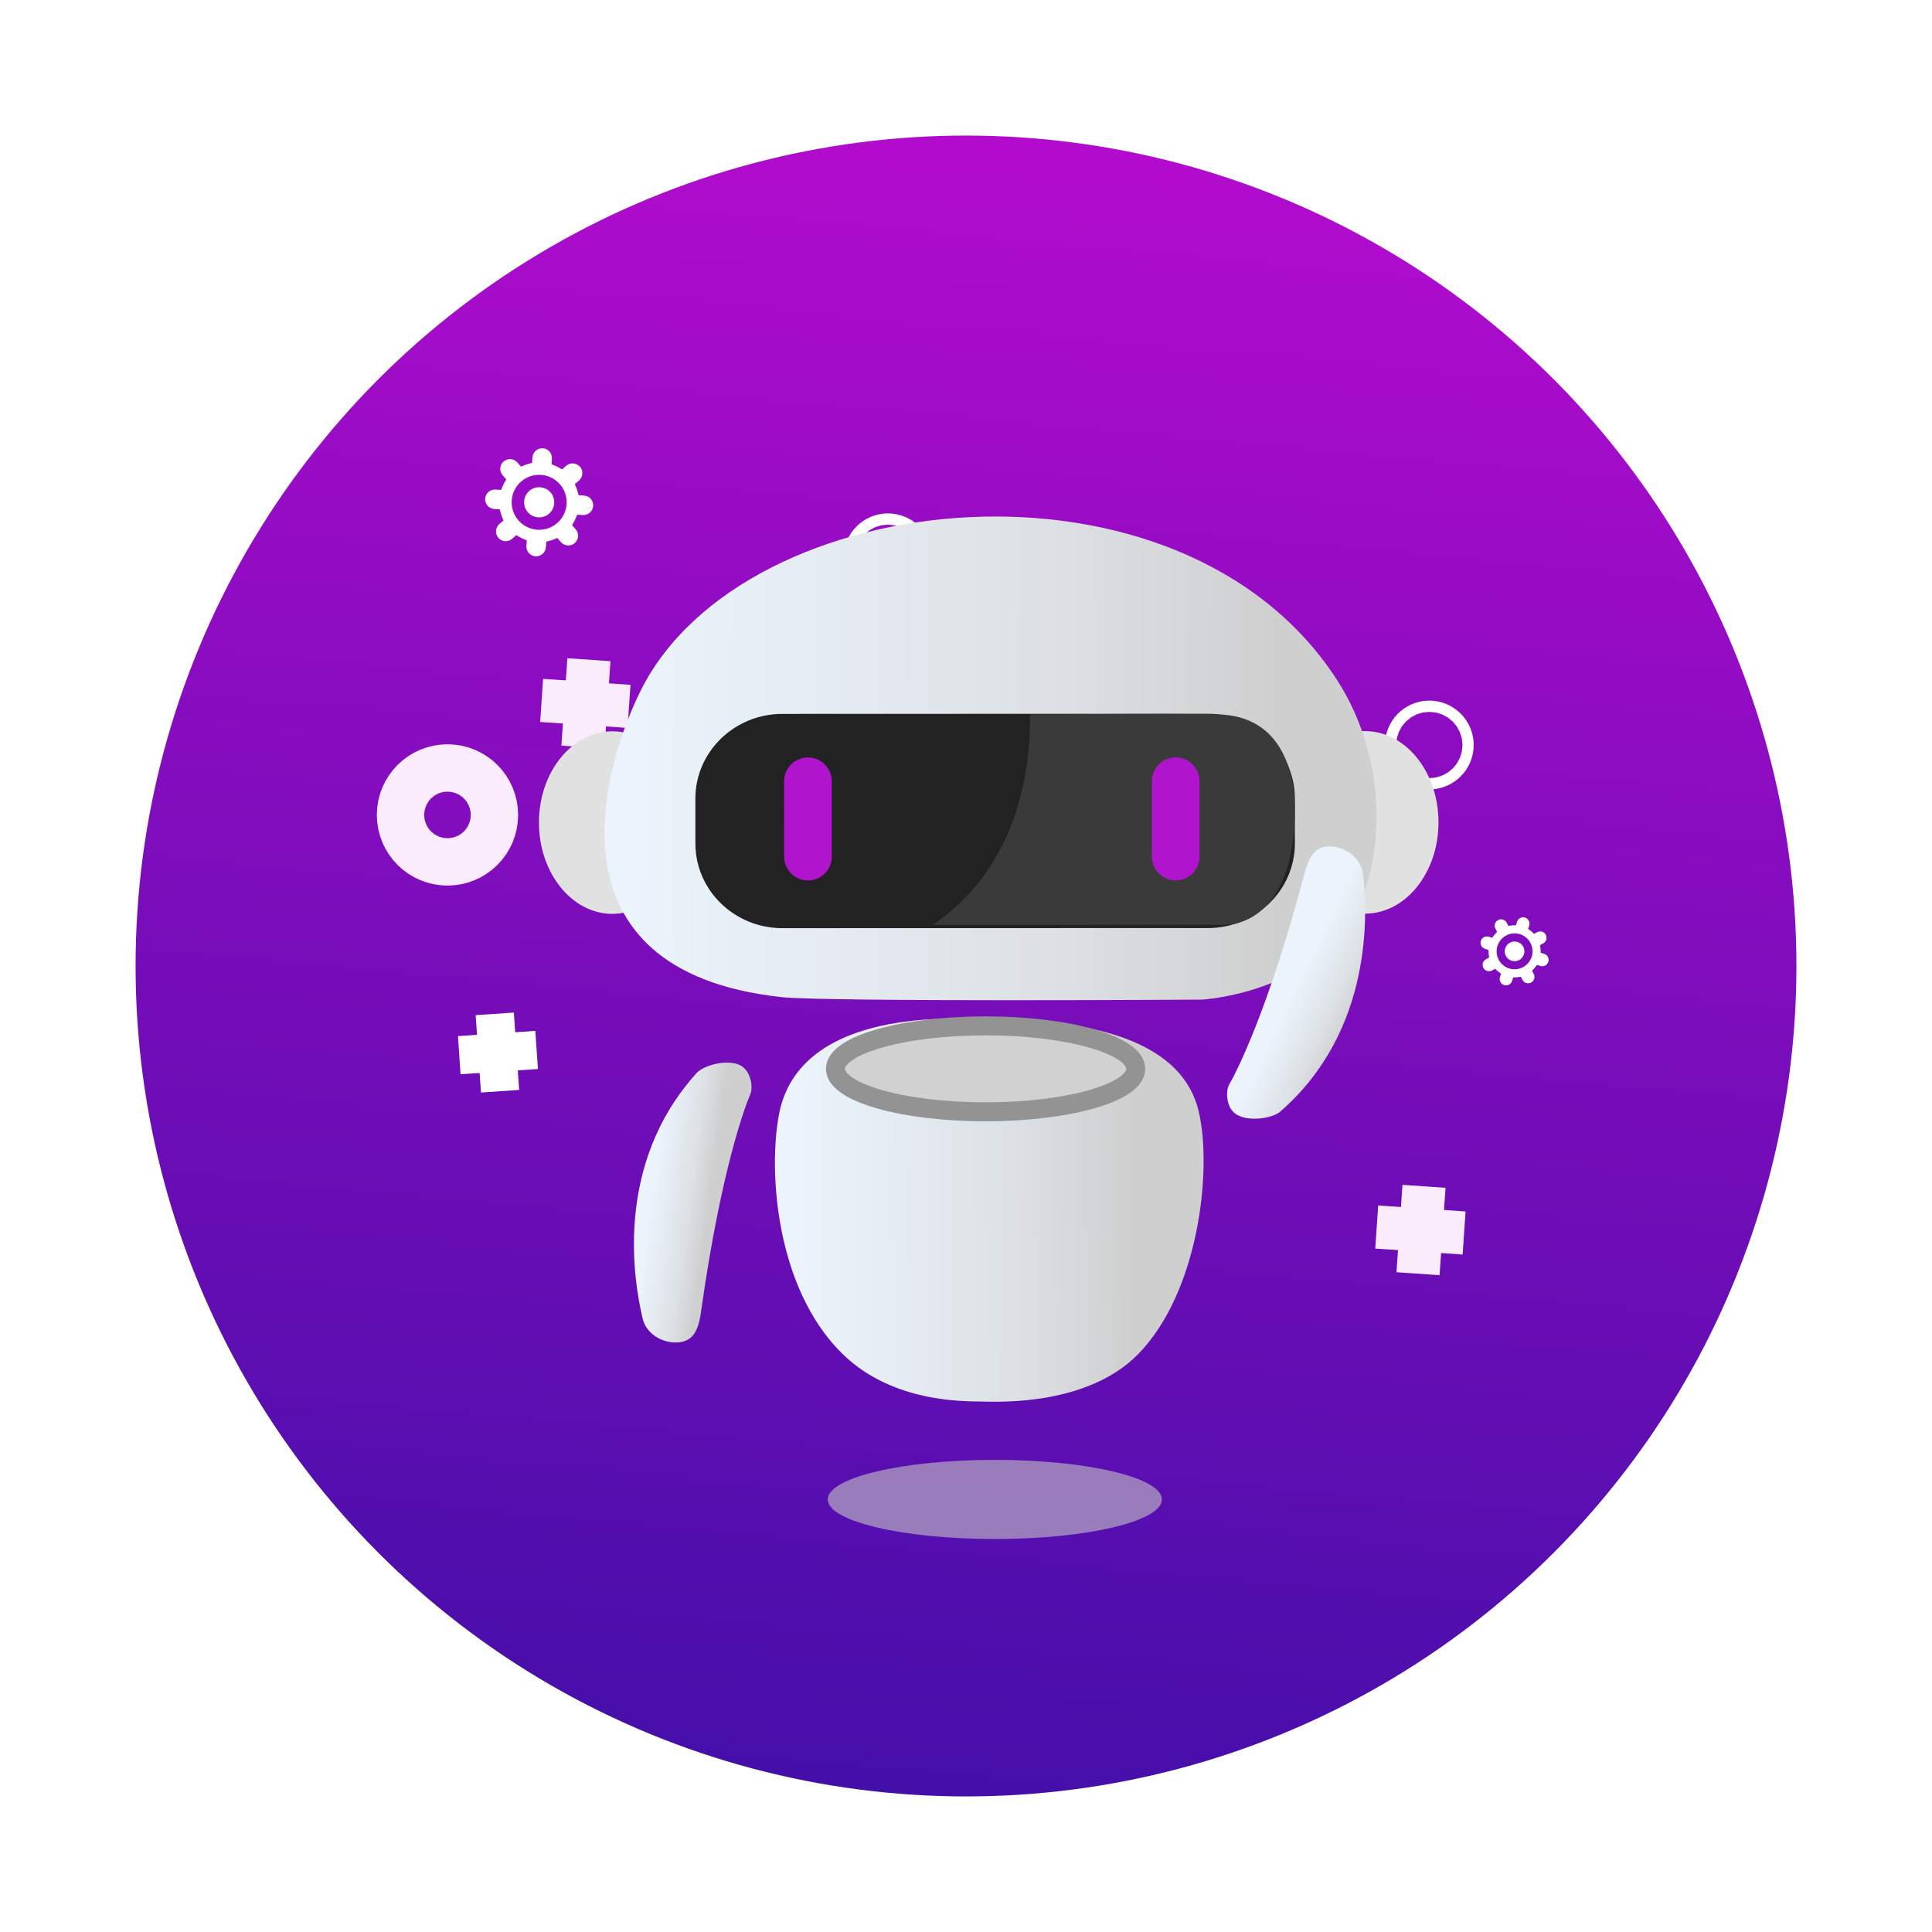 <svg width="57" height="57" viewBox="0 0 57 57" fill="none" xmlns="http://www.w3.org/2000/svg">
<g filter="url(#filter0_d_341_8246)">
<circle cx="24.5" cy="24.5" r="24.5" transform="matrix(-1 0 0 1 53 0)" fill="url(#paint0_linear_341_8246)"/>
<mask id="mask0_341_8246" style="mask-type:luminance" maskUnits="userSpaceOnUse" x="7" y="4" width="43" height="43">
<path d="M49.977 4.352H7.826V46.502H49.977V4.352Z" fill="white"/>
</mask>
<g mask="url(#mask0_341_8246)">
<mask id="mask1_341_8246" style="mask-type:luminance" maskUnits="userSpaceOnUse" x="8" y="4" width="44" height="43">
<path d="M8.919 4.352H51.07V46.502H8.919V4.352Z" fill="white"/>
</mask>
<g mask="url(#mask1_341_8246)">
<g opacity="0.6">
<path d="M29.35 39.07C32.071 39.07 34.28 39.594 34.28 40.238C34.28 40.883 32.071 41.406 29.35 41.406C26.63 41.406 24.421 40.883 24.421 40.238C24.421 39.594 26.63 39.07 29.35 39.07Z" fill="#C4C4C4"/>
</g>
<path d="M17.312 16.117L17.225 17.388" stroke="#FAECFD" stroke-width="2.584" stroke-miterlimit="10"/>
<path d="M17.922 16.796L16.651 16.709" stroke="#FAECFD" stroke-width="2.584" stroke-miterlimit="10"/>
<path d="M41.95 31.654L41.863 32.925" stroke="#FAECFD" stroke-width="2.584" stroke-miterlimit="10"/>
<path d="M42.56 32.333L41.289 32.246" stroke="#FAECFD" stroke-width="2.584" stroke-miterlimit="10"/>
<path d="M14.112 27.092L15.238 27.015" stroke="white" stroke-width="2.288" stroke-miterlimit="10"/>
<path d="M14.653 26.491L14.729 27.616" stroke="white" stroke-width="2.288" stroke-miterlimit="10"/>
<path d="M13.901 20.043C13.901 20.429 13.588 20.742 13.202 20.742C12.816 20.742 12.503 20.429 12.503 20.043C12.503 19.657 12.816 19.344 13.202 19.344C13.588 19.344 13.901 19.657 13.901 20.043Z" stroke="#FAECFD" stroke-width="2.771" stroke-miterlimit="10"/>
<path d="M42.335 17.98C42.335 18.072 42.261 18.146 42.169 18.146C42.078 18.146 42.004 18.072 42.004 17.98C42.004 17.889 42.078 17.814 42.169 17.814C42.261 17.814 42.335 17.889 42.335 17.98Z" stroke="white" stroke-width="2.288" stroke-miterlimit="10"/>
<path d="M26.363 12.457C26.363 12.548 26.289 12.622 26.197 12.622C26.106 12.622 26.032 12.548 26.032 12.457C26.032 12.365 26.106 12.291 26.197 12.291C26.289 12.291 26.363 12.365 26.363 12.457Z" stroke="white" stroke-width="2.288" stroke-miterlimit="10"/>
<path d="M18.066 17.576C19.262 17.575 20.233 18.782 20.233 20.268C20.233 21.754 19.263 22.961 18.068 22.962C16.872 22.962 15.901 21.755 15.901 20.269C15.9 18.783 16.871 17.576 18.066 17.576Z" fill="#E1E1E1"/>
<path d="M40.273 17.57C41.469 17.569 42.44 18.776 42.44 20.262C42.44 21.748 41.47 22.955 40.275 22.956C39.079 22.956 38.108 21.75 38.108 20.263C38.108 18.777 39.078 17.57 40.273 17.57Z" fill="#E1E1E1"/>
<path d="M28.941 26.072C28.458 26.072 23.594 25.642 22.982 28.88C22.663 30.569 22.891 33.994 24.832 35.921C26.337 37.414 28.506 37.339 29.019 37.351C29.547 37.362 32.092 37.452 33.565 35.965C35.354 34.158 35.771 30.56 35.37 28.81C34.778 26.22 30.931 26.072 28.941 26.072Z" fill="url(#paint1_linear_341_8246)"/>
<path d="M29.077 26.266C31.522 26.266 33.507 26.834 33.507 27.534C33.507 28.234 31.522 28.802 29.077 28.802C26.632 28.802 24.648 28.234 24.648 27.534C24.648 26.834 26.632 26.266 29.077 26.266Z" fill="#D1D1D1"/>
<path d="M29.077 26.266C31.522 26.266 33.507 26.834 33.507 27.534C33.507 28.234 31.522 28.802 29.077 28.802C26.632 28.802 24.648 28.234 24.648 27.534C24.648 26.834 26.632 26.266 29.077 26.266Z" stroke="#939393" stroke-width="0.56"/>
<path d="M39.437 16.046C34.83 8.944 21.951 10.275 18.908 16.364C17.799 18.583 15.944 24.639 23.047 25.417C24.387 25.564 35.458 25.492 35.458 25.492C35.458 25.492 38.368 25.334 39.767 23.287C40.82 21.746 41.077 18.575 39.437 16.046Z" fill="url(#paint2_linear_341_8246)"/>
<path d="M38.202 19.556L38.203 20.883C38.203 22.261 37.053 23.381 35.637 23.381L23.084 23.384C21.667 23.385 20.517 22.266 20.516 20.887L20.516 19.56C20.516 18.182 21.666 17.062 23.082 17.062L35.635 17.058C37.052 17.058 38.202 18.177 38.202 19.556Z" fill="#222222"/>
<path d="M30.4 17.07C30.346 17.286 30.654 21.178 27.513 23.287L36.17 23.283C36.17 23.283 38.083 23.36 38.199 20.141C38.258 18.522 37.642 17.116 35.944 17.078C34.247 17.039 30.4 17.09 30.4 17.07Z" fill="#3A3A3A"/>
<path d="M24.539 19.05L24.54 21.274C24.54 21.662 24.225 21.977 23.837 21.977C23.45 21.977 23.135 21.663 23.135 21.275L23.134 19.05C23.134 18.663 23.449 18.348 23.837 18.348C24.224 18.347 24.539 18.662 24.539 19.05Z" fill="#B015CD"/>
<path d="M35.389 19.048L35.389 21.272C35.39 21.66 35.075 21.975 34.687 21.975C34.299 21.975 33.984 21.66 33.984 21.273L33.984 19.048C33.984 18.66 34.298 18.346 34.686 18.346C35.074 18.345 35.389 18.66 35.389 19.048Z" fill="#B015CD"/>
<path d="M20.552 27.658C18.095 30.376 18.706 33.83 18.96 34.899C19.102 35.501 19.851 35.747 20.282 35.531C20.618 35.362 20.667 34.808 20.696 34.604C21.27 30.571 21.96 28.694 22.14 28.274C22.223 28.078 22.157 27.577 21.821 27.421C21.436 27.242 20.754 27.434 20.552 27.658Z" fill="url(#paint3_linear_341_8246)"/>
<path d="M37.769 28.797C40.533 26.393 40.34 22.89 40.216 21.798C40.146 21.185 39.432 20.85 38.978 21.013C38.625 21.14 38.51 21.685 38.457 21.884C37.404 25.819 36.494 27.6 36.266 27.996C36.159 28.18 36.165 28.686 36.48 28.881C36.842 29.105 37.541 28.995 37.769 28.797Z" fill="url(#paint4_linear_341_8246)"/>
<path d="M16.266 10.556L16.266 10.556C16.259 10.546 16.251 10.536 16.243 10.527C16.081 10.342 15.8 10.323 15.615 10.484C15.43 10.645 15.411 10.927 15.572 11.112C15.58 11.121 15.589 11.13 15.597 11.138C15.762 11.299 16.027 11.306 16.2 11.155C16.373 11.004 16.402 10.741 16.266 10.556Z" fill="white"/>
<path d="M16.956 12.023C17.014 11.972 17.049 11.902 17.054 11.825C17.06 11.748 17.035 11.674 16.984 11.616L16.876 11.492L16.907 11.443C16.947 11.378 16.981 11.31 17.008 11.239L17.029 11.184L17.193 11.196C17.351 11.206 17.489 11.086 17.5 10.928C17.505 10.851 17.48 10.777 17.43 10.719C17.379 10.661 17.309 10.626 17.232 10.621L17.068 10.61L17.055 10.553C17.038 10.479 17.013 10.407 16.982 10.338L16.958 10.284L17.083 10.176C17.185 10.086 17.211 9.935 17.144 9.817C17.134 9.8 17.123 9.784 17.11 9.77C17.06 9.712 16.99 9.677 16.913 9.672C16.836 9.666 16.762 9.692 16.704 9.742L16.58 9.85L16.53 9.82C16.466 9.779 16.397 9.745 16.326 9.718L16.272 9.698L16.283 9.533C16.294 9.375 16.174 9.237 16.016 9.226C15.939 9.221 15.865 9.246 15.807 9.297C15.749 9.347 15.714 9.417 15.709 9.494L15.698 9.658L15.641 9.671C15.567 9.689 15.494 9.713 15.425 9.744L15.372 9.768L15.264 9.644C15.159 9.524 14.977 9.512 14.857 9.616C14.8 9.666 14.765 9.736 14.76 9.813C14.754 9.89 14.779 9.964 14.83 10.022L14.938 10.146L14.907 10.196C14.867 10.26 14.833 10.329 14.806 10.4L14.785 10.454L14.621 10.443C14.463 10.432 14.325 10.552 14.314 10.71C14.309 10.787 14.334 10.861 14.384 10.919C14.435 10.977 14.505 11.012 14.582 11.017L14.746 11.029L14.759 11.085C14.776 11.159 14.801 11.232 14.832 11.301L14.856 11.354L14.731 11.462C14.612 11.567 14.599 11.749 14.704 11.869C14.716 11.883 14.73 11.896 14.745 11.907L14.752 11.913C14.795 11.944 14.847 11.963 14.901 11.967C14.978 11.972 15.052 11.947 15.11 11.896L15.234 11.788L15.283 11.819C15.348 11.859 15.416 11.893 15.487 11.92L15.542 11.941L15.53 12.105C15.525 12.182 15.55 12.256 15.601 12.314C15.652 12.372 15.722 12.407 15.798 12.412C15.875 12.417 15.949 12.392 16.007 12.342C16.065 12.291 16.1 12.221 16.105 12.145L16.116 11.98L16.173 11.967C16.247 11.95 16.32 11.925 16.389 11.894L16.442 11.871L16.55 11.995C16.654 12.114 16.837 12.127 16.956 12.023ZM15.883 11.63C15.68 11.624 15.488 11.543 15.342 11.402C15.326 11.386 15.31 11.37 15.296 11.353C15.001 11.015 15.036 10.502 15.373 10.208C15.711 9.914 16.224 9.949 16.518 10.286C16.534 10.303 16.548 10.321 16.561 10.339C16.681 10.502 16.736 10.703 16.714 10.906C16.692 11.11 16.595 11.296 16.44 11.431C16.286 11.566 16.088 11.636 15.883 11.63Z" fill="white"/>
<path d="M44.417 24.181L44.417 24.181C44.42 24.189 44.424 24.196 44.428 24.203C44.503 24.345 44.679 24.399 44.82 24.324C44.962 24.25 45.016 24.073 44.941 23.932C44.938 23.925 44.934 23.918 44.929 23.911C44.849 23.785 44.681 23.741 44.549 23.811C44.416 23.881 44.358 24.044 44.417 24.181Z" fill="white"/>
<path d="M44.198 23.146C44.154 23.169 44.121 23.208 44.106 23.256C44.091 23.304 44.096 23.355 44.12 23.4L44.17 23.495L44.143 23.521C44.108 23.556 44.076 23.595 44.048 23.636L44.027 23.667L43.924 23.636C43.825 23.605 43.719 23.661 43.689 23.76C43.674 23.808 43.679 23.859 43.702 23.903C43.726 23.947 43.765 23.98 43.813 23.995L43.916 24.027L43.916 24.065C43.916 24.114 43.92 24.164 43.93 24.213L43.937 24.25L43.842 24.3C43.763 24.342 43.724 24.434 43.749 24.519C43.753 24.531 43.758 24.543 43.763 24.554C43.787 24.599 43.826 24.631 43.874 24.646C43.922 24.661 43.973 24.656 44.017 24.633L44.112 24.582L44.139 24.609C44.174 24.644 44.213 24.676 44.254 24.704L44.285 24.725L44.253 24.828C44.223 24.927 44.279 25.032 44.378 25.063C44.426 25.078 44.476 25.073 44.521 25.05C44.565 25.026 44.598 24.987 44.613 24.939L44.644 24.836L44.682 24.836C44.732 24.837 44.782 24.832 44.83 24.822L44.868 24.815L44.918 24.91C44.966 25.002 45.08 25.037 45.172 24.989C45.216 24.965 45.249 24.926 45.264 24.878C45.279 24.83 45.274 24.779 45.25 24.735L45.2 24.64L45.227 24.613C45.262 24.578 45.294 24.54 45.322 24.498L45.343 24.467L45.446 24.499C45.545 24.529 45.65 24.474 45.681 24.375C45.696 24.327 45.691 24.276 45.667 24.231C45.644 24.187 45.605 24.154 45.557 24.14L45.454 24.108L45.454 24.07C45.454 24.02 45.45 23.971 45.44 23.922L45.433 23.884L45.528 23.834C45.62 23.786 45.655 23.672 45.606 23.58C45.601 23.57 45.594 23.559 45.586 23.55L45.583 23.545C45.56 23.518 45.53 23.499 45.496 23.488C45.448 23.474 45.397 23.478 45.353 23.502L45.257 23.552L45.231 23.525C45.196 23.49 45.157 23.458 45.116 23.43L45.085 23.409L45.117 23.306C45.131 23.258 45.126 23.207 45.103 23.163C45.079 23.119 45.04 23.086 44.992 23.071C44.944 23.056 44.893 23.061 44.849 23.085C44.805 23.108 44.772 23.147 44.757 23.195L44.726 23.298L44.688 23.298C44.638 23.298 44.588 23.303 44.539 23.312L44.502 23.319L44.452 23.224C44.404 23.132 44.29 23.097 44.198 23.146ZM44.821 23.555C44.95 23.59 45.06 23.67 45.131 23.782C45.139 23.794 45.146 23.806 45.153 23.82C45.29 24.078 45.191 24.399 44.932 24.535C44.674 24.672 44.353 24.573 44.217 24.315C44.21 24.301 44.203 24.288 44.197 24.274C44.145 24.153 44.141 24.017 44.185 23.891C44.23 23.765 44.319 23.661 44.438 23.599C44.556 23.536 44.692 23.521 44.821 23.555Z" fill="white"/>
</g>
</g>
</g>
<defs>
<filter id="filter0_d_341_8246" x="0" y="0" width="57" height="57" filterUnits="userSpaceOnUse" color-interpolation-filters="sRGB">
<feFlood flood-opacity="0" result="BackgroundImageFix"/>
<feColorMatrix in="SourceAlpha" type="matrix" values="0 0 0 0 0 0 0 0 0 0 0 0 0 0 0 0 0 0 127 0" result="hardAlpha"/>
<feOffset dy="4"/>
<feGaussianBlur stdDeviation="2"/>
<feComposite in2="hardAlpha" operator="out"/>
<feColorMatrix type="matrix" values="0 0 0 0 0 0 0 0 0 0 0 0 0 0 0 0 0 0 0.1 0"/>
<feBlend mode="normal" in2="BackgroundImageFix" result="effect1_dropShadow_341_8246"/>
<feBlend mode="normal" in="SourceGraphic" in2="effect1_dropShadow_341_8246" result="shape"/>
</filter>
<linearGradient id="paint0_linear_341_8246" x1="21.137" y1="-6.248" x2="29.03" y2="78.971" gradientUnits="userSpaceOnUse">
<stop stop-color="#C10BD2"/>
<stop offset="1" stop-color="#001093"/>
</linearGradient>
<linearGradient id="paint1_linear_341_8246" x1="23.516" y1="30.638" x2="33.351" y2="30.56" gradientUnits="userSpaceOnUse">
<stop stop-color="#EBF4FC"/>
<stop offset="0.65" stop-color="#DDE1E5"/>
<stop offset="1" stop-color="#CFCFCF"/>
</linearGradient>
<linearGradient id="paint2_linear_341_8246" x1="18.441" y1="22.53" x2="37.721" y2="22.603" gradientUnits="userSpaceOnUse">
<stop stop-color="#EBF4FC"/>
<stop offset="0.65" stop-color="#DDE1E5"/>
<stop offset="1" stop-color="#CFCFCF"/>
</linearGradient>
<linearGradient id="paint3_linear_341_8246" x1="19.223" y1="31.167" x2="20.934" y2="31.398" gradientUnits="userSpaceOnUse">
<stop stop-color="#EBF4FC"/>
<stop offset="0.65" stop-color="#DDE1E5"/>
<stop offset="1" stop-color="#CFCFCF"/>
</linearGradient>
<linearGradient id="paint4_linear_341_8246" x1="38.122" y1="25.277" x2="39.855" y2="26.106" gradientUnits="userSpaceOnUse">
<stop stop-color="#EBF4FC"/>
<stop offset="0.65" stop-color="#DDE1E5"/>
<stop offset="1" stop-color="#CFCFCF"/>
</linearGradient>
</defs>
</svg>
